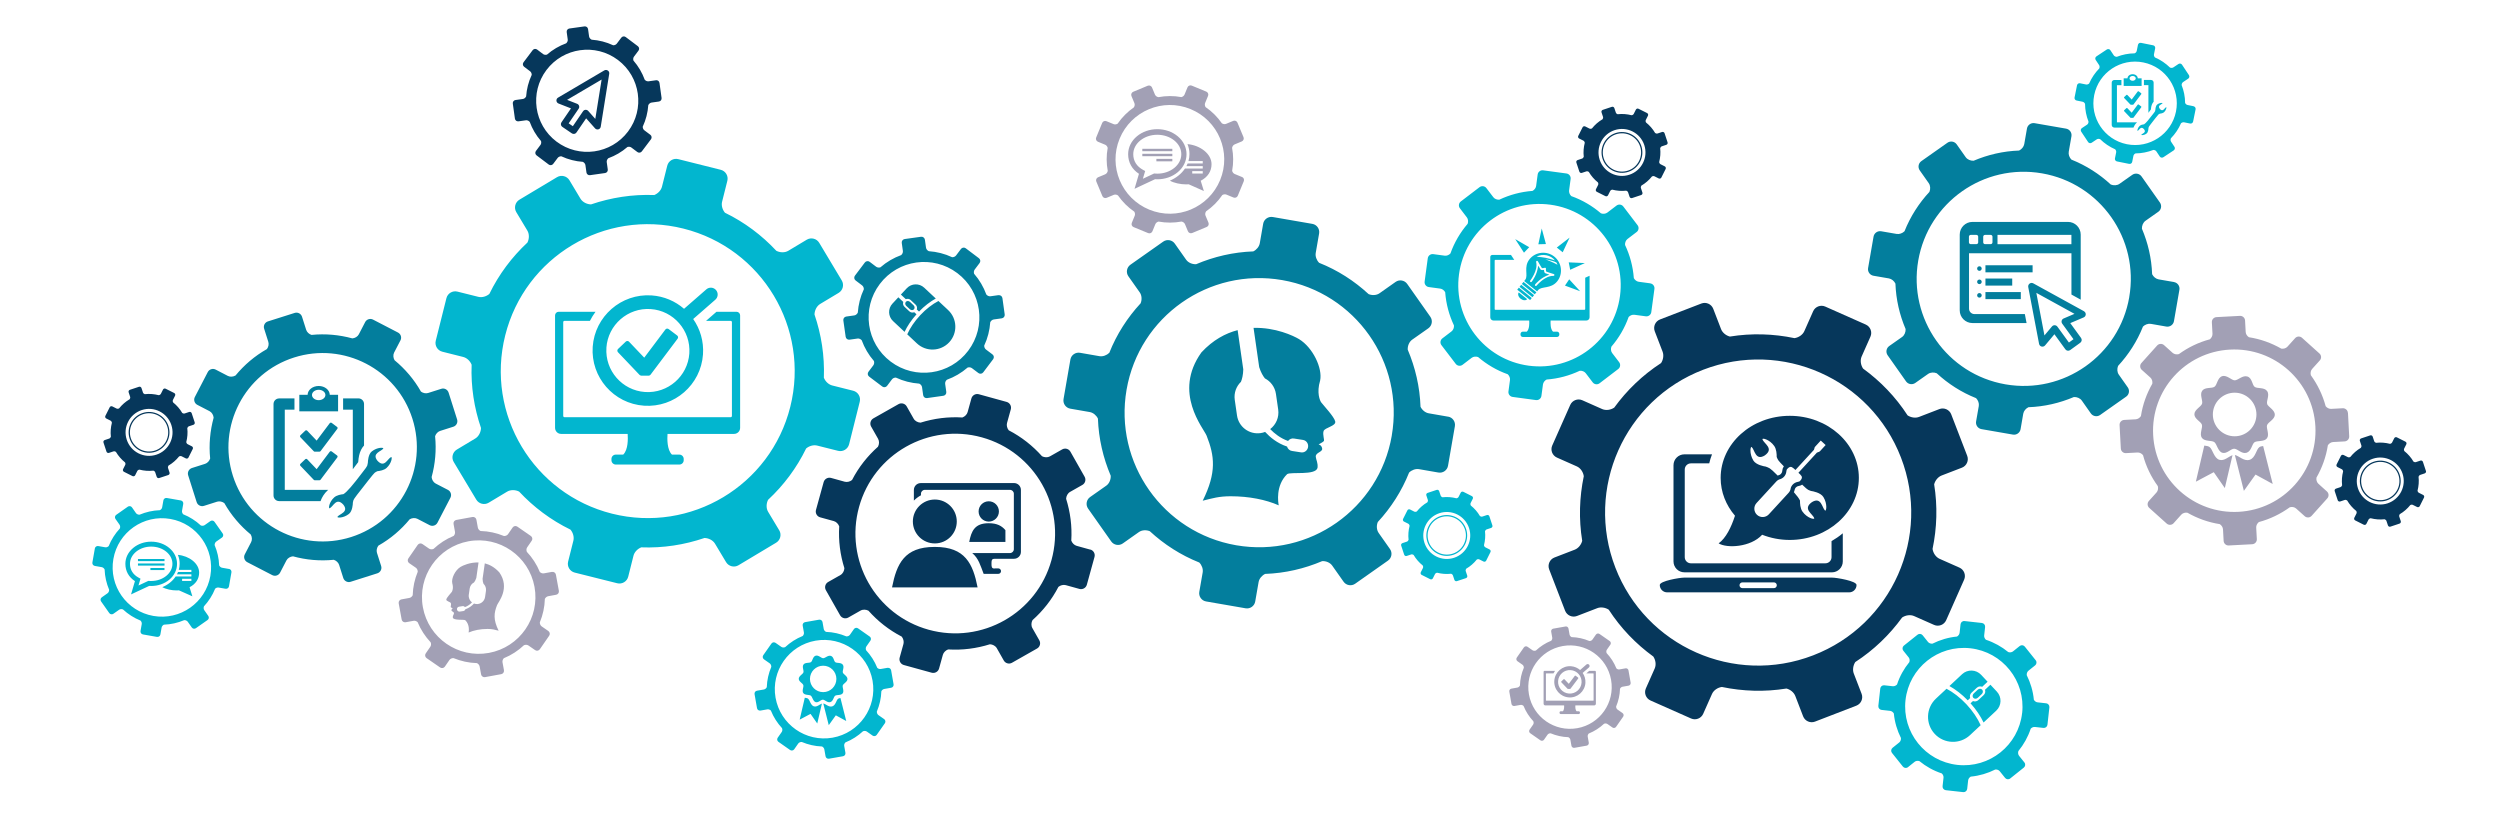 <?xml version="1.0" encoding="UTF-8"?>
<svg xmlns="http://www.w3.org/2000/svg" id="_1" viewBox="0 0 841.89 277.78">
  <defs>
    <style>.cls-1{fill:#02b6cf;}.cls-2{fill:#06375b;}.cls-3{fill:#a2a0b5;}.cls-4{fill:#037e9d;}</style>
  </defs>
  <path class="cls-2" d="M220.9,27.03l-2.5,.35c-.46,.07-.98-.17-1.29-.54-.85-2.32-2.12-4.52-3.8-6.45-.14-.44-.08-.96,.19-1.32l1.52-2.02c.35-.47,.26-1.13-.21-1.49l-4.1-3.09c-.46-.35-1.13-.26-1.48,.21l-1.52,2.02c-.27,.35-.75,.56-1.21,.55-2.32-1.09-4.77-1.7-7.24-1.88-.44-.2-.81-.62-.88-1.09l-.35-2.49c-.08-.58-.62-.98-1.2-.9l-5.09,.71c-.58,.08-.98,.62-.9,1.2l.35,2.5c.07,.46-.17,.98-.54,1.29-2.33,.85-4.52,2.12-6.45,3.8-.44,.14-.97,.08-1.32-.19l-2.01-1.52c-.47-.35-1.13-.26-1.49,.21l-3.09,4.1c-.35,.47-.26,1.13,.21,1.49l2.01,1.52c.36,.27,.56,.76,.55,1.22-1.09,2.32-1.7,4.77-1.88,7.24-.2,.44-.63,.81-1.09,.87l-2.5,.35c-.58,.08-.98,.62-.9,1.2l.71,5.08c.08,.58,.62,.98,1.2,.9l2.5-.35c.47-.07,.98,.17,1.29,.54,.85,2.32,2.12,4.52,3.8,6.44,.14,.44,.08,.97-.19,1.32l-1.52,2.02c-.35,.47-.26,1.13,.21,1.49l4.1,3.09c.46,.35,1.13,.26,1.49-.21l1.52-2.02c.27-.36,.76-.56,1.22-.55,2.32,1.08,4.77,1.7,7.24,1.87,.44,.2,.81,.63,.88,1.09l.35,2.5c.08,.58,.62,.98,1.2,.9l5.08-.72c.58-.08,.98-.62,.9-1.2l-.35-2.49c-.07-.47,.17-.98,.54-1.3,2.32-.85,4.51-2.11,6.44-3.79,.44-.14,.97-.08,1.32,.19l2.02,1.52c.47,.35,1.13,.26,1.49-.21l3.09-4.1c.35-.46,.26-1.13-.21-1.49l-2.02-1.52c-.36-.27-.56-.76-.55-1.22,1.08-2.32,1.7-4.77,1.87-7.24,.2-.44,.62-.81,1.09-.88l2.49-.35c.58-.08,.98-.62,.9-1.2l-.71-5.08c-.08-.58-.62-.98-1.2-.9Zm-9.41,17.26c-5.72,7.59-16.5,9.1-24.09,3.39-7.58-5.72-9.1-16.5-3.39-24.09,5.72-7.59,16.5-9.1,24.09-3.39,7.59,5.72,9.1,16.5,3.39,24.09ZM64.55,139.15c-.12-.35-.49-.54-.84-.42l-1.5,.5c-.27,.09-.59,.02-.83-.15-.81-1.39-1.86-2.58-3.07-3.55-.16-.26-.2-.61-.06-.88l.71-1.41c.16-.33,.03-.73-.3-.89l-2.88-1.45c-.33-.17-.73-.03-.89,.3l-.71,1.41c-.13,.26-.44,.45-.74,.47-1.51-.39-3.09-.52-4.69-.34-.28-.09-.53-.31-.61-.57l-.5-1.5c-.12-.35-.49-.54-.84-.42l-3.06,1.02c-.35,.12-.54,.49-.42,.84l.5,1.51c.09,.26,.02,.59-.15,.82-1.39,.81-2.58,1.86-3.55,3.07-.26,.16-.61,.2-.88,.06l-1.41-.71c-.33-.16-.73-.03-.89,.3l-1.45,2.88c-.17,.33-.03,.73,.3,.89l1.42,.71c.26,.13,.44,.44,.47,.74-.39,1.51-.52,3.09-.34,4.69-.09,.28-.31,.53-.57,.62l-1.5,.5c-.35,.12-.54,.49-.42,.84l1.01,3.06c.12,.35,.5,.54,.84,.42l1.5-.5c.27-.09,.59-.02,.83,.15,.81,1.38,1.86,2.58,3.07,3.55,.16,.26,.2,.61,.06,.87l-.71,1.41c-.16,.33-.03,.73,.3,.89l2.88,1.45c.33,.16,.73,.03,.89-.29l.71-1.42c.13-.26,.44-.45,.74-.47,1.5,.39,3.09,.52,4.68,.34,.28,.08,.53,.3,.62,.57l.5,1.5c.12,.35,.5,.54,.84,.42l3.06-1.01c.35-.12,.54-.5,.42-.84l-.5-1.51c-.09-.27-.02-.59,.15-.83,1.39-.81,2.58-1.86,3.55-3.07,.26-.16,.61-.2,.88-.06l1.41,.71c.33,.16,.73,.03,.89-.3l1.44-2.88c.17-.33,.03-.73-.3-.89l-1.41-.71c-.26-.13-.45-.44-.47-.74,.39-1.5,.52-3.09,.34-4.68,.09-.28,.31-.53,.57-.62l1.5-.5c.35-.12,.54-.5,.42-.84l-1.01-3.06Zm-11.86,13.96c-4.15,1.38-8.62-.87-10-5.01-1.38-4.15,.87-8.62,5.01-10,4.15-1.38,8.62,.87,10,5.01,1.38,4.15-.87,8.62-5.01,10Zm764.25,5.48l-1.01-3.06c-.12-.35-.49-.54-.84-.42l-1.5,.5c-.27,.09-.59,.02-.83-.15-.81-1.39-1.86-2.58-3.07-3.55-.16-.26-.2-.61-.06-.88l.71-1.41c.17-.33,.03-.73-.3-.89l-2.88-1.45c-.33-.17-.73-.03-.89,.3l-.71,1.41c-.13,.26-.44,.45-.74,.47-1.51-.39-3.09-.52-4.69-.34-.28-.09-.53-.31-.61-.57l-.5-1.51c-.12-.35-.49-.54-.84-.42l-3.06,1.02c-.35,.12-.54,.49-.42,.84l.5,1.5c.09,.27,.02,.59-.15,.82-1.39,.81-2.58,1.86-3.55,3.07-.26,.16-.61,.2-.88,.06l-1.41-.71c-.33-.16-.73-.03-.89,.3l-1.45,2.88c-.16,.33-.03,.73,.3,.89l1.42,.71c.26,.13,.44,.44,.47,.74-.39,1.5-.52,3.09-.34,4.69-.09,.28-.31,.53-.57,.62l-1.5,.5c-.35,.12-.54,.49-.42,.84l1.01,3.06c.12,.35,.5,.54,.84,.42l1.5-.5c.27-.09,.59-.02,.83,.15,.81,1.39,1.86,2.58,3.07,3.55,.16,.26,.2,.61,.06,.88l-.71,1.41c-.16,.33-.03,.73,.3,.89l2.88,1.45c.33,.16,.73,.03,.89-.3l.71-1.41c.13-.26,.44-.45,.74-.47,1.5,.39,3.09,.52,4.68,.34,.28,.09,.53,.31,.62,.57l.5,1.5c.12,.35,.5,.54,.84,.42l3.06-1.02c.35-.12,.54-.49,.42-.84l-.5-1.5c-.09-.27-.02-.59,.15-.83,1.39-.81,2.58-1.86,3.55-3.07,.26-.16,.61-.2,.88-.06l1.42,.71c.33,.16,.73,.03,.89-.3l1.44-2.88c.16-.33,.03-.73-.3-.89l-1.41-.71c-.26-.13-.45-.44-.47-.74,.39-1.5,.52-3.09,.34-4.68,.09-.28,.31-.53,.57-.62l1.5-.5c.35-.12,.54-.5,.42-.84Zm-12.88,10.91c-4.15,1.37-8.62-.87-10-5.02-1.37-4.14,.87-8.62,5.01-10,4.15-1.38,8.62,.87,10,5.01,1.38,4.15-.87,8.62-5.01,10ZM48.03,139.08c-3.6,1.19-5.55,5.09-4.36,8.69,1.19,3.6,5.09,5.55,8.69,4.36,3.6-1.2,5.55-5.09,4.36-8.69-1.19-3.6-5.09-5.55-8.69-4.36Zm4.2,12.64c-3.37,1.12-7.03-.71-8.15-4.09-1.12-3.37,.71-7.03,4.09-8.15,3.37-1.12,7.03,.71,8.15,4.09,1.12,3.37-.71,7.03-4.09,8.15ZM548.37,57.86c3.6-1.19,5.55-5.09,4.36-8.69-1.19-3.6-5.09-5.55-8.69-4.36-3.6,1.19-5.55,5.09-4.36,8.69,1.19,3.6,5.09,5.55,8.69,4.36Zm-4.2-12.64c3.37-1.12,7.03,.71,8.15,4.09,1.12,3.37-.71,7.03-4.09,8.15-3.37,1.12-7.03-.71-8.15-4.09-1.12-3.37,.71-7.03,4.09-8.15Zm112.92,94.31c-.61-1.58-2.41-2.38-3.99-1.77l-6.85,2.64c-1.21,.47-2.74,.22-3.86-.52-4.04-6.24-9.17-11.53-14.99-15.76-.79-1.17-1.04-2.79-.49-4.05l2.97-6.7c.69-1.55-.02-3.38-1.57-4.07l-13.65-6.06c-1.55-.69-3.38,.02-4.07,1.57l-2.97,6.7c-.55,1.25-1.93,2.16-3.32,2.36-7.05-1.47-14.42-1.72-21.76-.53-1.29-.34-2.5-1.3-2.96-2.5l-2.64-6.86c-.61-1.58-2.41-2.38-3.99-1.77l-13.93,5.37c-1.58,.61-2.38,2.41-1.77,3.99l2.64,6.86c.46,1.21,.22,2.73-.52,3.84-6.24,4.05-11.54,9.17-15.77,15-1.17,.79-2.79,1.04-4.05,.49l-6.69-2.97c-1.55-.69-3.38,.02-4.07,1.57l-6.06,13.66c-.69,1.55,.02,3.38,1.57,4.07l6.7,2.97c1.25,.55,2.16,1.92,2.35,3.31-1.47,7.05-1.72,14.41-.53,21.76-.33,1.3-1.3,2.51-2.51,2.98l-6.85,2.64c-1.58,.61-2.37,2.41-1.77,3.99l5.37,13.93c.61,1.58,2.41,2.38,3.99,1.77l6.85-2.64c1.21-.47,2.74-.21,3.86,.52,4.05,6.24,9.17,11.54,15,15.77,.79,1.16,1.03,2.79,.47,4.04l-2.97,6.7c-.69,1.55,.02,3.38,1.57,4.07l13.66,6.06c1.55,.69,3.38-.02,4.07-1.57l2.97-6.7c.56-1.25,1.93-2.16,3.32-2.35,7.05,1.47,14.41,1.72,21.75,.53,1.3,.33,2.51,1.3,2.98,2.51l2.64,6.86c.61,1.58,2.41,2.38,3.99,1.77l13.93-5.37c1.58-.61,2.38-2.41,1.77-3.99l-2.64-6.85c-.46-1.21-.22-2.74,.52-3.86,6.24-4.05,11.53-9.17,15.76-14.99,1.17-.79,2.8-1.04,4.05-.48l6.71,2.97c1.55,.69,3.38-.02,4.07-1.57l6.05-13.65c.69-1.55-.02-3.38-1.57-4.07l-6.7-2.97c-1.25-.56-2.16-1.93-2.36-3.33,1.48-7.05,1.72-14.4,.54-21.74,.33-1.3,1.3-2.51,2.51-2.98l6.85-2.64c1.58-.61,2.38-2.41,1.77-3.99l-5.37-13.93Zm-46.49,81.16c-26.56,10.24-56.38-3-66.62-29.55-10.24-26.56,3-56.39,29.56-66.62,26.56-10.23,56.38,3,66.62,29.55,10.24,26.56-3,56.39-29.56,66.62Zm-243.4-35.59l-4.62-1.28c-.82-.22-1.52-.95-1.82-1.77,.3-4.84-.33-9.6-1.74-14.08,.04-.92,.54-1.87,1.32-2.31l4.16-2.36c.96-.54,1.3-1.78,.76-2.74l-4.8-8.47c-.55-.96-1.78-1.3-2.74-.76l-4.16,2.36c-.78,.44-1.85,.38-2.66-.05-3.12-3.51-6.89-6.5-11.2-8.73-.55-.68-.8-1.65-.58-2.46l1.28-4.62c.29-1.07-.34-2.18-1.4-2.48l-9.39-2.59c-1.07-.29-2.18,.34-2.48,1.4l-1.28,4.62c-.22,.81-.94,1.51-1.76,1.81-4.84-.3-9.61,.33-14.09,1.74-.92-.04-1.87-.54-2.31-1.32l-2.36-4.16c-.54-.96-1.78-1.3-2.74-.76l-8.48,4.8c-.96,.55-1.3,1.78-.76,2.74l2.36,4.16c.44,.78,.39,1.84-.05,2.65-3.51,3.12-6.5,6.88-8.73,11.2-.68,.55-1.65,.81-2.47,.58l-4.61-1.28c-1.07-.29-2.18,.34-2.48,1.4l-2.59,9.39c-.29,1.07,.34,2.18,1.4,2.48l4.61,1.27c.81,.22,1.52,.95,1.82,1.77-.3,4.85,.33,9.61,1.74,14.09-.04,.91-.54,1.86-1.32,2.3l-4.16,2.36c-.96,.55-1.3,1.78-.76,2.74l4.8,8.47c.55,.96,1.78,1.3,2.74,.76l4.16-2.36c.78-.44,1.85-.38,2.65,.05,3.12,3.51,6.88,6.49,11.19,8.72,.55,.68,.81,1.65,.59,2.47l-1.28,4.62c-.29,1.07,.34,2.18,1.4,2.48l9.39,2.59c1.07,.29,2.18-.34,2.48-1.4l1.28-4.62c.23-.81,.95-1.52,1.77-1.82,4.84,.3,9.6-.33,14.08-1.74,.92,.04,1.87,.54,2.31,1.32l2.36,4.16c.55,.96,1.78,1.3,2.74,.76l8.47-4.81c.96-.54,1.3-1.78,.76-2.74l-2.36-4.16c-.44-.78-.39-1.85,.06-2.66,3.51-3.12,6.49-6.88,8.72-11.19,.68-.55,1.65-.81,2.47-.59l4.62,1.28c1.07,.29,2.18-.34,2.48-1.4l2.59-9.39c.29-1.07-.34-2.18-1.4-2.48Zm-13.11,3.52c-4.94,17.89-23.46,28.39-41.35,23.45-17.89-4.94-28.39-23.46-23.45-41.35,4.95-17.89,23.46-28.39,41.35-23.44,17.89,4.94,28.39,23.46,23.45,41.35ZM531.86,57.8c.12,.35,.5,.54,.84,.42l1.5-.5c.27-.09,.59-.02,.83,.15,.81,1.39,1.86,2.58,3.07,3.55,.16,.26,.2,.61,.06,.88l-.71,1.41c-.16,.33-.03,.73,.3,.89l2.88,1.45c.33,.16,.73,.03,.89-.3l.71-1.41c.13-.26,.44-.45,.74-.47,1.5,.39,3.09,.52,4.68,.34,.28,.09,.53,.31,.62,.57l.5,1.5c.12,.35,.5,.54,.84,.42l3.06-1.02c.35-.12,.54-.49,.42-.84l-.5-1.5c-.09-.27-.02-.59,.15-.83,1.39-.81,2.58-1.86,3.55-3.07,.26-.16,.61-.2,.88-.06l1.41,.71c.33,.16,.73,.03,.89-.3l1.44-2.88c.16-.33,.03-.73-.3-.89l-1.41-.71c-.26-.13-.45-.44-.47-.74,.39-1.5,.52-3.09,.34-4.68,.09-.28,.31-.53,.57-.62l1.5-.5c.35-.12,.54-.5,.42-.84l-1.01-3.06c-.12-.35-.49-.54-.84-.42l-1.5,.5c-.27,.09-.59,.02-.83-.15-.81-1.39-1.86-2.58-3.07-3.55-.16-.26-.2-.61-.06-.88l.71-1.41c.16-.33,.03-.73-.3-.89l-2.88-1.44c-.33-.17-.73-.03-.89,.3l-.71,1.41c-.13,.26-.44,.45-.74,.47-1.51-.39-3.09-.52-4.69-.34-.28-.08-.53-.31-.61-.57l-.5-1.5c-.12-.35-.49-.54-.84-.42l-3.06,1.02c-.35,.12-.54,.49-.42,.84l.5,1.5c.09,.26,.02,.59-.15,.82-1.39,.81-2.58,1.86-3.55,3.07-.26,.16-.61,.2-.88,.06l-1.41-.71c-.33-.16-.73-.03-.89,.3l-1.45,2.88c-.17,.33-.03,.73,.3,.89l1.42,.71c.26,.13,.44,.44,.47,.74-.39,1.5-.52,3.09-.34,4.69-.09,.28-.31,.53-.57,.62l-1.5,.5c-.35,.12-.54,.49-.42,.84l1.01,3.06Zm11.86-13.97c4.15-1.38,8.62,.87,10,5.01,1.38,4.15-.87,8.62-5.01,10-4.15,1.38-8.62-.87-10-5.01-1.37-4.15,.87-8.62,5.01-10Zm255.69,111.64c-3.6,1.19-5.55,5.09-4.36,8.69,1.19,3.6,5.09,5.55,8.69,4.36,3.6-1.2,5.55-5.09,4.36-8.69-1.19-3.6-5.09-5.55-8.69-4.36Zm4.2,12.64c-3.37,1.12-7.03-.71-8.15-4.09-1.12-3.37,.71-7.03,4.09-8.15,3.37-1.12,7.03,.71,8.15,4.09,1.12,3.37-.71,7.03-4.09,8.15Zm-477.22,14.38h12.19v-3.95c-1.22-1.46-2.85-2.34-5.56-2.34-.02,0-.04,0-.05,0-.02,0-.04,0-.05,0-4.67,0-5.81,2.62-6.53,6.29Zm-4.19-6.88c0-4.08-3.31-7.39-7.39-7.39s-7.4,3.31-7.4,7.39,3.31,7.39,7.4,7.39,7.39-3.31,7.39-7.39Zm14.19-3.38c0-1.89-1.53-3.42-3.42-3.42s-3.42,1.53-3.42,3.42,1.53,3.42,3.42,3.42,3.42-1.53,3.42-3.42Zm5.1-9.55h-31.42c-1.28,0-2.32,1.04-2.32,2.32v3.58c.7-.71,1.51-1.31,2.39-1.79v-.52c0-.73,.59-1.31,1.31-1.31h28.66c.72,0,1.31,.59,1.31,1.31v18.67c0,.72-.59,1.31-1.31,1.31h-12.7c2.17,1.83,2.75,4.21,3.84,7h4.93c.51,0,.92-.41,.92-.92s-.41-.92-.92-.92h-1.01c-.12,.03-.24,.04-.37,.04-.9,0-.91-.73-.91-1.63s0-1.63,.91-1.63v-.02h6.68c1.28,0,2.32-1.04,2.32-2.32v-20.86c0-1.28-1.04-2.32-2.32-2.32Zm-26.58,21.5s-.08,0-.11,0c-.04,0-.08,0-.11,0-10.11,0-12.73,5.67-14.29,13.62h28.81c-1.56-7.95-4.19-13.62-14.29-13.62ZM204.68,23.75c-.35-.24-.81-.26-1.18-.04l-15.58,9.17c-.36,.21-.57,.61-.54,1.03,.03,.42,.3,.78,.69,.94l4.21,1.65-3.21,4.7c-.16,.24-.23,.54-.17,.82,.05,.29,.22,.54,.46,.7l3.23,2.2c.5,.34,1.18,.21,1.53-.29l3.27-4.78,3,3.38c.28,.32,.72,.44,1.13,.33,.41-.12,.71-.46,.78-.88l2.86-17.85c.07-.42-.11-.84-.46-1.08Zm-4.2,16.3l-2.4-2.7c-.23-.25-.55-.39-.89-.37-.34,.02-.65,.2-.84,.48l-3.44,5.04-1.41-.96,3.37-4.94c.19-.28,.24-.62,.14-.94-.1-.32-.34-.58-.65-.7l-3.39-1.33,11.63-6.84-2.13,13.26Zm402.23,99.98c-12.85,0-23.27,9.36-23.27,20.9,0,4.79,1.8,9.2,4.81,12.72,0,0,.01,.01,.02,.02-1.28,3.92-3.05,7.54-5.51,9.31,2.74,1.73,10.79,1.33,14.66-2.9,2.85,1.12,5.99,1.75,9.29,1.75,12.85,0,23.27-9.36,23.27-20.9s-10.42-20.9-23.27-20.9Zm-12.8,10.54c.99,.86,1.25,4.75,4.4,2.79,3.24-2.33-.29-3.92-.79-5.41-.19-.57,2.39,0,3.97,2.25,.75,1.07,.84,2.77,.82,3.69,.46,1.05,.32,1.02,2.43,3.17-.06,.08-.11,.14-.14,.17h0s0,.02,0,.02c-.23,.33-.36,.73-.4,1.26-.09,1.03-.77,1.37-1.06,1.47h0s-.04,.01-.04,.01c-.16,.05-.31,.1-.46,.17l-.07-.07h0c-2.78-2.82-2.78-2.46-3.94-2.96-.63-.09-3.26-.56-4.18-2.05-1.43-2.34-.99-4.93-.54-4.53Zm9.24,9.43h-.03s.02,0,.02,0h0Zm3.88,4.48s0,0,0,0c-.01,.05-.02,.08-.02,.08h0c-.09,.5-.32,.99-.69,1.4l-6.66,7.25c-1.05,1.14-2.83,1.22-3.97,.17-1.14-1.05-1.22-2.83-.17-3.98l6.66-7.25c.37-.41,.83-.67,1.33-.81h0s.03,0,.08-.02c0,0,0,0,0,0,.37-.13,1.83-.75,2-2.67,.03-.29,.08-.47,.16-.58h0s.87-1.2,1.69-.74c.44,.25,.87,.63,1.18,.94l6.23-6.78c.08-.2,.13-.36,.15-.47,0-.04,.02-.08,.03-.12,0-.02,0-.04,0-.04h0c.04-.17,.12-.33,.25-.46l1.87-2.04,1.64,1.51-1.87,2.04c-.13,.13-.28,.23-.45,.29h0s-.01,0-.04,.01c-.04,.01-.08,.03-.12,.03-.11,.03-.26,.09-.46,.19l-6.23,6.78c.34,.28,.76,.67,1.04,1.09,.53,.79-.59,1.75-.59,1.75h0c-.1,.08-.28,.16-.57,.2-1.9,.34-2.4,1.84-2.5,2.22Zm1.37,.32v.02s-.02,.04-.02,.04v-.04s.01,0,.01,0h0Zm10.17,7.1c-.98-.86-1.24-4.75-4.4-2.8-3.24,2.33,.3,3.92,.78,5.41,.19,.57-2.39,0-3.97-2.25-.75-1.07-.84-2.77-.82-3.69-.3-.68-1-1.62-2.06-2.82,.12-.28,.22-.57,.28-.88l.02-.05c.07-.3,.36-1,1.37-1.17,.47-.08,.83-.23,1.12-.44l.16,.15c2.01,1.96,2,1.61,2.81,1.97,.63,.09,3.26,.56,4.18,2.05,1.44,2.34,.99,4.93,.54,4.54Zm2.49,22.62h-49.98c-1.37,0-8.14,1.11-8.14,2.48s1.11,2.48,2.48,2.48h61.3c1.37,0,2.48-1.11,2.48-2.48s-6.77-2.48-8.14-2.48Zm-19.68,3.54h-10.62c-.54,0-.97-.43-.97-.97s.43-.97,.97-.97h10.62c.54,0,.97,.43,.97,.97s-.44,.97-.97,.97Zm-30.15-5.32h49.67c2.03,0,3.67-1.64,3.67-3.67v-9.48c-1.18,.99-2.44,1.86-3.79,2.64v5.4c0,1.14-.93,2.07-2.07,2.07h-45.29c-1.14,0-2.07-.93-2.07-2.07v-29.51c0-1.15,.93-2.08,2.07-2.08h6.17c.24-1.03,.55-2.04,.94-3.04h-9.3c-2.02,0-3.67,1.64-3.67,3.67v32.39c0,2.03,1.64,3.67,3.67,3.67Z"></path>
  <path class="cls-4" d="M151.06,132.2c-.33-1.03-1.43-1.6-2.45-1.27l-4.44,1.41c-.78,.25-1.73,.04-2.41-.47-2.32-4.11-5.36-7.65-8.89-10.56-.46-.77-.55-1.81-.15-2.58l2.14-4.12c.5-.95,.12-2.14-.84-2.63l-8.41-4.36c-.95-.49-2.14-.12-2.64,.84l-2.14,4.13c-.4,.77-1.3,1.29-2.18,1.36-4.4-1.2-9.05-1.65-13.75-1.17-.81-.26-1.54-.92-1.79-1.7l-1.41-4.44c-.33-1.02-1.43-1.6-2.46-1.27l-9.02,2.86c-1.03,.32-1.6,1.43-1.27,2.46l1.41,4.44c.25,.78,.03,1.74-.48,2.42-4.11,2.32-7.65,5.36-10.56,8.89-.77,.45-1.8,.55-2.58,.15l-4.13-2.14c-.95-.49-2.14-.12-2.64,.84l-4.36,8.41c-.49,.95-.12,2.14,.84,2.63l4.13,2.14c.77,.4,1.29,1.3,1.36,2.19-1.2,4.4-1.64,9.05-1.17,13.74-.26,.81-.92,1.54-1.7,1.79l-4.44,1.41c-1.02,.33-1.6,1.43-1.27,2.46l2.86,9.02c.32,1.03,1.43,1.6,2.46,1.27l4.44-1.41c.78-.25,1.74-.03,2.42,.48,2.32,4.1,5.36,7.65,8.88,10.55,.46,.77,.55,1.81,.15,2.58l-2.14,4.13c-.5,.95-.12,2.14,.84,2.64l8.41,4.35c.95,.49,2.14,.12,2.64-.84l2.14-4.12c.4-.77,1.3-1.3,2.2-1.37,4.4,1.21,9.05,1.64,13.74,1.17,.81,.26,1.54,.92,1.79,1.7l1.41,4.44c.33,1.02,1.43,1.6,2.46,1.27l9.02-2.86c1.02-.33,1.6-1.43,1.27-2.46l-1.41-4.44c-.25-.78-.03-1.74,.48-2.42,4.11-2.32,7.65-5.36,10.55-8.88,.77-.45,1.81-.55,2.58-.15l4.13,2.14c.95,.5,2.14,.12,2.64-.84l4.36-8.4c.49-.96,.12-2.14-.84-2.64l-4.13-2.14c-.77-.4-1.29-1.3-1.36-2.19,1.21-4.41,1.64-9.06,1.17-13.75,.26-.81,.92-1.53,1.7-1.78l4.44-1.41c1.03-.32,1.6-1.43,1.27-2.46l-2.86-9.02Zm-32.81,48.65c-16.7,5.3-34.53-3.94-39.83-20.64-5.3-16.7,3.94-34.53,20.64-39.83,16.7-5.3,34.53,3.94,39.83,20.64,5.3,16.7-3.94,34.53-20.64,39.83Zm369.42-40.53l-6.55-1.14c-1.16-.2-2.23-1.11-2.75-2.2-.24-6.73-1.76-13.22-4.31-19.23-.07-1.27,.49-2.65,1.51-3.37l5.43-3.82c1.25-.88,1.56-2.64,.67-3.89l-7.79-11.06c-.89-1.26-2.64-1.56-3.89-.68l-5.43,3.83c-1.01,.71-2.5,.78-3.68,.28-4.79-4.43-10.4-8.05-16.66-10.54-.85-.86-1.34-2.17-1.14-3.32l1.14-6.56c.26-1.51-.76-2.97-2.28-3.23l-13.33-2.31c-1.51-.26-2.97,.76-3.23,2.27l-1.14,6.56c-.2,1.15-1.1,2.22-2.19,2.75-6.74,.24-13.23,1.76-19.24,4.31-1.27,.07-2.65-.49-3.37-1.51l-3.82-5.42c-.88-1.26-2.64-1.56-3.89-.68l-11.06,7.79c-1.26,.89-1.56,2.64-.68,3.89l3.83,5.43c.71,1.01,.78,2.49,.29,3.67-4.43,4.79-8.05,10.4-10.54,16.66-.87,.85-2.18,1.34-3.33,1.14l-6.55-1.14c-1.51-.26-2.97,.76-3.23,2.27l-2.31,13.32c-.26,1.51,.76,2.97,2.28,3.23l6.55,1.14c1.16,.2,2.23,1.11,2.75,2.2,.24,6.74,1.76,13.23,4.31,19.24,.07,1.27-.49,2.65-1.51,3.36l-5.43,3.82c-1.26,.88-1.56,2.64-.68,3.89l7.79,11.06c.88,1.26,2.64,1.56,3.89,.68l5.43-3.83c1.01-.72,2.5-.78,3.68-.29,4.79,4.42,10.39,8.04,16.65,10.54,.85,.86,1.35,2.18,1.15,3.33l-1.14,6.55c-.26,1.51,.76,2.97,2.28,3.23l13.32,2.31c1.51,.26,2.97-.76,3.23-2.28l1.14-6.55c.2-1.16,1.11-2.23,2.2-2.75,6.73-.24,13.22-1.76,19.22-4.31,1.27-.07,2.65,.49,3.37,1.51l3.83,5.43c.88,1.26,2.64,1.56,3.89,.68l11.06-7.79c1.26-.88,1.56-2.64,.68-3.89l-3.82-5.43c-.71-1.02-.79-2.51-.28-3.69,4.43-4.79,8.04-10.39,10.53-16.64,.86-.85,2.18-1.35,3.33-1.15l6.55,1.14c1.51,.26,2.97-.76,3.23-2.28l2.31-13.32c.26-1.51-.76-2.97-2.28-3.23Zm-18.98,6.39c-4.28,24.66-27.74,41.18-52.4,36.91-24.66-4.28-41.18-27.74-36.91-52.4,4.28-24.66,27.74-41.18,52.4-36.9,24.66,4.28,41.18,27.74,36.9,52.4Zm-132.43-47.32l-2.71,.38c-.5,.07-1.06-.18-1.4-.59-.92-2.52-2.3-4.9-4.12-6.99-.15-.48-.08-1.05,.21-1.43l1.65-2.19c.38-.5,.28-1.23-.23-1.61l-4.44-3.35c-.5-.38-1.23-.28-1.61,.23l-1.65,2.19c-.29,.38-.82,.61-1.32,.59-2.51-1.18-5.17-1.84-7.85-2.03-.48-.21-.88-.68-.95-1.18l-.38-2.7c-.09-.62-.67-1.07-1.3-.98l-5.51,.77c-.63,.09-1.07,.67-.98,1.3l.38,2.71c.07,.5-.18,1.06-.58,1.4-2.52,.92-4.9,2.29-6.99,4.12-.48,.15-1.05,.08-1.44-.21l-2.18-1.65c-.51-.38-1.23-.28-1.61,.22l-3.35,4.45c-.38,.5-.28,1.23,.23,1.61l2.18,1.65c.39,.29,.61,.82,.59,1.32-1.18,2.51-1.84,5.17-2.03,7.85-.21,.48-.68,.88-1.18,.95l-2.71,.38c-.63,.09-1.07,.67-.98,1.3l.78,5.51c.09,.63,.67,1.07,1.3,.98l2.71-.38c.51-.07,1.06,.18,1.4,.58,.92,2.52,2.29,4.9,4.12,6.99,.15,.48,.08,1.05-.21,1.44l-1.65,2.19c-.38,.5-.28,1.23,.23,1.61l4.44,3.35c.5,.38,1.23,.28,1.61-.23l1.65-2.19c.29-.39,.82-.61,1.32-.59,2.51,1.18,5.17,1.84,7.85,2.03,.48,.21,.88,.68,.95,1.18l.38,2.71c.09,.63,.67,1.07,1.3,.98l5.51-.78c.63-.09,1.07-.67,.98-1.3l-.38-2.7c-.07-.51,.18-1.07,.59-1.4,2.52-.92,4.89-2.29,6.98-4.11,.48-.15,1.05-.08,1.44,.21l2.19,1.65c.5,.38,1.23,.28,1.61-.23l3.35-4.44c.38-.5,.28-1.23-.23-1.61l-2.19-1.65c-.39-.29-.61-.82-.59-1.32,1.18-2.51,1.84-5.17,2.03-7.85,.21-.48,.68-.88,1.18-.95l2.71-.38c.63-.09,1.07-.67,.98-1.3l-.77-5.51c-.09-.63-.67-1.07-1.3-.98Zm-10.2,18.71c-6.2,8.23-17.89,9.87-26.12,3.67-8.23-6.2-9.87-17.89-3.67-26.12,6.2-8.23,17.89-9.87,26.12-3.67,8.22,6.2,9.87,17.89,3.67,26.12Zm406.08-23.12l-5.21-.9c-.92-.16-1.77-.88-2.19-1.75-.19-5.36-1.4-10.52-3.43-15.3-.06-1.01,.39-2.11,1.2-2.68l4.32-3.04c1-.7,1.24-2.1,.54-3.1l-6.2-8.8c-.71-1-2.1-1.24-3.1-.54l-4.32,3.04c-.81,.57-1.99,.62-2.93,.23-3.81-3.52-8.28-6.4-13.26-8.39-.68-.69-1.06-1.73-.9-2.64l.91-5.22c.21-1.2-.61-2.36-1.81-2.57l-10.6-1.84c-1.21-.21-2.36,.61-2.57,1.81l-.91,5.22c-.16,.92-.87,1.77-1.74,2.19-5.36,.19-10.53,1.4-15.3,3.43-1.01,.06-2.11-.39-2.68-1.2l-3.04-4.32c-.7-1-2.1-1.24-3.1-.54l-8.8,6.2c-1,.7-1.24,2.1-.54,3.1l3.04,4.32c.57,.8,.62,1.98,.23,2.92-3.52,3.81-6.41,8.27-8.39,13.26-.69,.68-1.73,1.07-2.65,.91l-5.21-.9c-1.21-.21-2.36,.61-2.57,1.81l-1.84,10.6c-.21,1.21,.61,2.36,1.81,2.57l5.21,.9c.92,.16,1.77,.88,2.19,1.75,.19,5.36,1.4,10.53,3.43,15.31,.05,1.01-.39,2.11-1.2,2.67l-4.32,3.04c-1,.7-1.24,2.1-.54,3.1l6.2,8.8c.7,1,2.1,1.24,3.1,.54l4.32-3.04c.81-.57,1.99-.62,2.92-.23,3.81,3.52,8.27,6.4,13.25,8.38,.68,.69,1.07,1.73,.91,2.65l-.91,5.21c-.21,1.2,.61,2.36,1.81,2.57l10.6,1.84c1.2,.21,2.36-.61,2.57-1.81l.9-5.22c.16-.92,.88-1.77,1.75-2.19,5.36-.19,10.52-1.4,15.3-3.43,1.01-.06,2.11,.39,2.68,1.2l3.04,4.32c.7,1,2.1,1.24,3.1,.54l8.8-6.2c1-.7,1.24-2.1,.54-3.1l-3.04-4.32c-.57-.81-.62-2-.23-2.93,3.52-3.81,6.4-8.26,8.38-13.24,.69-.68,1.73-1.07,2.65-.91l5.21,.91c1.2,.21,2.36-.61,2.57-1.81l1.84-10.6c.21-1.2-.61-2.36-1.81-2.57Zm-15.1,5.09c-3.4,19.62-22.07,32.77-41.69,29.36-19.62-3.4-32.77-22.07-29.37-41.69,3.41-19.62,22.07-32.77,41.69-29.36,19.62,3.4,32.77,22.07,29.36,41.69Zm-50.46-1.38c-.43,0-.77,.34-.77,.77s.34,.77,.77,.77,.77-.34,.77-.77-.34-.77-.77-.77Zm0-4.55c-.43,0-.77,.34-.77,.77s.34,.77,.77,.77,.77-.35,.77-.77-.34-.77-.77-.77Zm-1.67,11.63c-1.01,0-1.83-.82-1.83-1.83v-18.64h34.49v13.89l3.12,1.72v-21.9c0-2.36-1.92-4.28-4.28-4.28h-32.18c-2.36,0-4.28,1.91-4.28,4.28v25.5c0,2.36,1.92,4.28,4.28,4.28h18.23l-.58-3.02h-16.97Zm7.76-26.67h24.89v3.13h-24.89v-3.13Zm-4.81,.61c0-.34,.27-.61,.61-.61h1.9c.34,0,.61,.27,.61,.61v1.9c0,.34-.27,.61-.61,.61h-1.9c-.34,0-.61-.27-.61-.61v-1.9Zm-4.81,0c0-.34,.27-.61,.61-.61h1.9c.34,0,.61,.27,.61,.61v1.9c0,.34-.27,.61-.61,.61h-1.9c-.34,0-.61-.27-.61-.61v-1.9Zm38.75,25.1l-17.08-9.39c-.39-.22-.87-.19-1.24,.08-.36,.26-.54,.71-.46,1.15l3.65,19.15c.08,.44,.41,.79,.84,.9,.43,.11,.89-.03,1.18-.38l3.15-3.76,3.69,5.08c.18,.25,.45,.41,.75,.46,.3,.05,.61-.03,.86-.21l3.41-2.47c.52-.38,.63-1.1,.26-1.61l-3.63-5,4.51-1.92c.41-.17,.68-.56,.7-1,.02-.44-.21-.86-.6-1.07Zm-6.86,2.44c-.32,.14-.57,.41-.66,.75-.09,.34-.03,.7,.18,.99l3.8,5.24-1.54,1.12-3.88-5.35c-.21-.29-.54-.46-.89-.48-.36-.01-.7,.14-.93,.41l-2.54,3.03-2.73-14.34,12.85,7.07-3.66,1.56Zm-28.36-17.58c-.43,0-.77,.34-.77,.77s.34,.77,.77,.77,.77-.35,.77-.77-.34-.77-.77-.77Zm17.91-.34h-15.88v2.38h15.88v-2.38Zm-15.88,4.47v2.38h9.02v-2.38h-9.02Zm0,6.93h11.91v-2.38h-11.91v2.38Zm-223.65,34.83c-.47-.62-1.65-3.3-.4-7.41,.87-4.11-2.43-11.12-7.1-13.95-1.87-1.13-8-4.01-15.32-3.78l1.9,13.21c.57,1.81,1.31,3.03,1.92,3.79,1.94,1.01,3.38,2.9,3.72,5.23l.76,5.27c.37,2.61-.74,5.09-2.7,6.58,1.41,1.46,3.43,3.08,6.02,4,.44-.6,1.18-.95,1.95-.83l3.1,.48c1.11,.18,1.87,1.25,1.69,2.41-.18,1.15-1.23,1.95-2.34,1.78l-3.1-.48c-.8-.12-1.42-.72-1.64-1.48-3.3-1.09-5.76-3.16-7.39-4.93-.48,.19-.99,.33-1.53,.4-3.83,.55-7.38-2.11-7.93-5.94l-.76-5.27c-.33-2.33,.52-4.55,2.09-6.06,.37-.91,.73-2.28,.78-4.18l-1.9-13.22c-4.09,1.05-8.31,3.31-12.2,7.5-9.71,13.58,.76,25.52,1.76,28.06,2.68,6.8,3.41,12.32-1.32,21.88,3.28-.82,5.47-1.5,9.4-1.5,6.24,0,11.92,1.16,16.2,3.06-.19-.94-1.13-6.65,2.83-10.51,1.24-.86,9.55,.53,10.23-2.1,.21-1.7-.49-2.68-.58-3.71-.19-1.49,2.33-1.59,2.15-2.8-.18-1.21-1.21-1.4-1.21-1.4,0,0,1.49-.75,1.77-1.12,.28-.37-.47-2.15-.09-3.36,.37-1.21,4.3-1.68,3.92-3.27-.37-1.59-3.82-5.22-4.67-6.35Zm-139.89-33.92c-.35,.37-.29,.99,.13,1.38l1.19,1.11c.42,.39,1.04,.41,1.38,.04,.34-.37,.29-.98-.13-1.38l-1.19-1.12c-.42-.39-1.04-.41-1.38-.04Zm1.62-.59l1.65,1.55c.46,.43,.6,1.07,.4,1.62l.75,.7c1.83-1.88,3.77-3.36,5.64-4.39l-3.9-3.65c-1.67-1.56-4.29-1.48-5.86,.19l-1.99,2.13,1.66,1.55c.54-.23,1.19-.13,1.65,.29Zm11.24,2.1s-.06-.05-.09-.08c-.03-.03-.06-.06-.09-.09l-1.73-1.62c-2.02,1.06-4.18,2.7-6.13,4.79-1.95,2.09-3.45,4.35-4.37,6.44l1.73,1.62s.06,.05,.09,.08c.03,.03,.06,.06,.09,.09l1.34,1.26c3.1,2.9,7.97,2.74,10.87-.36,2.9-3.1,2.74-7.97-.36-10.87l-1.34-1.26Zm-10.05,1.99c-.54,.23-1.19,.13-1.65-.29l-1.65-1.55c-.46-.43-.6-1.07-.4-1.63l-1.66-1.55-1.99,2.13c-1.56,1.67-1.48,4.29,.19,5.86l3.9,3.65c.9-1.93,2.26-3.97,4.01-5.92l-.75-.7Zm-189.07,52.88c.22-.29,.45-.59,.69-.91l.02-.03,.02-.03c.61-.77,.91-1.18,1.06-1.39,.02-.1,.04-.21,.06-.33,.03-.51,.11-1.24,.29-2.03,.32-1.35,.87-2.44,1.64-3.27v-13.98c0-1.05-.85-1.89-1.89-1.89h-5.16v3.79h3.27v20.06Zm-4.97-25.06h-2.79c-.03-1.65-1.69-2.98-3.73-2.98s-3.7,1.33-3.73,2.98h-2.79v5.56h13.05v-5.56Zm-6.52,1.8c-1.25,0-2.26-.79-2.26-1.75s1.01-1.75,2.26-1.75,2.26,.79,2.26,1.75-1.02,1.75-2.26,1.75Zm4.39,17.28c-.21-.16-.51-.12-.67,.09l-4.41,5.87-3.17-3.33c-.18-.19-.48-.2-.67-.02l-1.61,1.54c-.19,.18-.2,.48-.02,.67l4.5,4.72c.09,.1,.21,.15,.34,.15h1.58c.14-.01,.28-.07,.37-.19l5.64-7.5c.16-.21,.12-.51-.1-.67l-1.78-1.34Zm1.78-8.28l-1.78-1.34c-.21-.16-.51-.12-.67,.09l-4.41,5.87-3.17-3.33c-.18-.19-.48-.2-.67-.02l-1.61,1.54c-.19,.18-.2,.48-.02,.67l4.5,4.72c.09,.1,.21,.15,.34,.15h1.58c.14-.01,.28-.07,.37-.19l5.64-7.5c.16-.21,.12-.51-.1-.67Zm18.2,10.16c-1.23,.58-2.23,3.79-4.58,1.24-2.01-2.52,1.31-3.15,1.95-4.09,.29-.43-1.98-.54-3.85,.94-1.19,.94-1.32,3.26-1.33,3.81-.32,1.05,.33,.56-1.81,3.25h0c-3.15,4.15-5.19,6.6-6.43,7.34-.8,.08-2.26,.33-3.1,1.09-1.77,1.6-2,3.88-1.52,3.66,1.23-.58,2.23-3.79,4.58-1.24,2.01,2.52-1.31,3.15-1.95,4.09-.29,.43,1.98,.54,3.85-.94,1.19-.94,1.32-3.26,1.33-3.81,.22-.74-.15-.59,1.34-2.54h0l.13-.17c.43-.56,.87-1.12,1.31-1.67l2.37-3.04c2.62-3.3,2.1-2.57,3.09-3.16,.8-.08,2.26-.33,3.1-1.09,1.77-1.6,2-3.88,1.52-3.66Zm-35.8-15.96h3.27v-3.79h-5.16c-1.05,0-1.89,.85-1.89,1.89v30.8c0,1.05,.85,1.89,1.89,1.89h13.96c.04-.12,.08-.23,.12-.34,.35-.88,1.03-2.17,2.31-3.33,.05-.04,.1-.08,.15-.12h-14.64v-27.02Z"></path>
  <path class="cls-1" d="M501.56,173.87c-.12-.35-.49-.54-.84-.42l-1.5,.5c-.27,.09-.59,.02-.83-.15-.81-1.39-1.86-2.58-3.07-3.55-.16-.26-.2-.61-.06-.88l.71-1.41c.17-.33,.03-.73-.3-.89l-2.88-1.45c-.33-.16-.73-.03-.89,.3l-.71,1.41c-.13,.26-.44,.45-.74,.47-1.51-.39-3.09-.52-4.69-.34-.28-.09-.53-.31-.61-.57l-.5-1.5c-.12-.35-.49-.54-.84-.42l-3.06,1.02c-.35,.12-.54,.49-.42,.84l.5,1.5c.09,.26,.02,.59-.15,.82-1.39,.81-2.58,1.86-3.55,3.07-.26,.16-.61,.2-.88,.06l-1.41-.71c-.33-.16-.73-.03-.89,.3l-1.45,2.88c-.16,.33-.03,.73,.3,.89l1.42,.71c.26,.13,.44,.44,.47,.74-.39,1.5-.52,3.09-.34,4.69-.09,.28-.31,.53-.57,.62l-1.5,.5c-.35,.12-.54,.49-.42,.84l1.01,3.06c.12,.35,.5,.54,.84,.42l1.5-.5c.27-.09,.59-.02,.83,.15,.81,1.39,1.86,2.58,3.07,3.55,.16,.26,.2,.61,.06,.88l-.71,1.41c-.16,.33-.03,.73,.3,.89l2.88,1.45c.33,.16,.73,.03,.89-.3l.71-1.41c.13-.26,.44-.45,.74-.47,1.5,.39,3.09,.52,4.68,.34,.28,.08,.53,.31,.62,.57l.5,1.5c.12,.35,.5,.54,.84,.42l3.06-1.01c.35-.12,.54-.5,.42-.84l-.5-1.5c-.09-.27-.02-.59,.15-.83,1.39-.81,2.58-1.86,3.55-3.07,.26-.16,.61-.2,.88-.06l1.41,.71c.33,.16,.73,.03,.89-.3l1.44-2.88c.17-.33,.03-.73-.3-.89l-1.41-.71c-.26-.13-.45-.44-.47-.74,.39-1.5,.52-3.09,.34-4.68,.09-.28,.31-.53,.57-.62l1.5-.5c.35-.12,.54-.5,.42-.84l-1.01-3.06Zm-11.86,13.96c-4.15,1.38-8.62-.87-10-5.01-1.37-4.15,.87-8.62,5.01-10,4.15-1.38,8.62,.87,10,5.01,1.38,4.15-.87,8.62-5.01,10Zm-4.66-14.03c-3.6,1.19-5.55,5.09-4.36,8.69,1.19,3.6,5.09,5.55,8.69,4.36,3.6-1.2,5.55-5.09,4.36-8.69-1.19-3.6-5.09-5.55-8.69-4.36Zm4.2,12.64c-3.37,1.12-7.03-.71-8.15-4.09-1.12-3.37,.71-7.03,4.09-8.15,3.37-1.12,7.03,.71,8.15,4.09,1.12,3.37-.71,7.03-4.09,8.15Zm-190.31,38.44l-2.33,.41c-.41,.07-.88-.1-1.18-.4-.89-2.22-2.18-4.21-3.75-5.91-.18-.42-.16-.95,.1-1.31l1.35-1.93c.31-.45,.21-1.07-.24-1.38l-3.93-2.76c-.45-.31-1.07-.2-1.38,.24l-1.35,1.93c-.25,.36-.74,.56-1.2,.54-2.13-.9-4.44-1.44-6.84-1.52-.39-.19-.71-.57-.78-.97l-.41-2.33c-.1-.54-.61-.9-1.15-.81l-4.73,.83c-.54,.09-.9,.61-.8,1.15l.41,2.33c.07,.41-.1,.87-.4,1.18-2.22,.89-4.21,2.18-5.91,3.76-.42,.18-.95,.16-1.31-.1l-1.93-1.35c-.45-.31-1.07-.2-1.38,.24l-2.76,3.93c-.31,.45-.2,1.07,.24,1.38l1.93,1.35c.36,.25,.56,.74,.54,1.19-.9,2.13-1.44,4.44-1.52,6.84-.19,.39-.57,.71-.98,.78l-2.33,.41c-.54,.09-.9,.61-.81,1.15l.83,4.73c.09,.54,.61,.9,1.15,.81l2.33-.41c.41-.07,.88,.1,1.19,.41,.89,2.22,2.18,4.21,3.75,5.91,.18,.42,.15,.94-.1,1.3l-1.35,1.93c-.31,.45-.21,1.07,.24,1.38l3.93,2.76c.45,.31,1.07,.2,1.38-.24l1.35-1.93c.25-.36,.74-.56,1.19-.54,2.13,.9,4.44,1.44,6.83,1.52,.39,.19,.71,.57,.78,.98l.41,2.33c.09,.54,.61,.9,1.15,.81l4.73-.83c.54-.09,.9-.61,.81-1.15l-.41-2.33c-.07-.41,.1-.88,.41-1.18,2.22-.89,4.21-2.18,5.91-3.75,.42-.18,.95-.15,1.31,.1l1.93,1.36c.45,.31,1.07,.2,1.38-.24l2.76-3.93c.31-.45,.2-1.07-.24-1.38l-1.93-1.35c-.36-.25-.56-.75-.54-1.2,.9-2.13,1.44-4.44,1.52-6.83,.18-.39,.56-.71,.98-.78l2.33-.41c.54-.09,.9-.61,.81-1.15l-.83-4.73c-.09-.54-.61-.9-1.15-.81Zm-18.56,23.54c-9.02,1.58-17.61-4.45-19.2-13.47-1.58-9.02,4.45-17.61,13.47-19.2,9.02-1.58,17.61,4.45,19.2,13.47,1.58,9.02-4.45,17.61-13.47,19.2Zm-203.26-56.82l-2.33-.41c-.41-.07-.79-.39-.98-.78-.08-2.39-.62-4.7-1.52-6.83-.02-.45,.18-.94,.54-1.2l1.93-1.35c.45-.31,.56-.94,.24-1.38l-2.76-3.93c-.31-.45-.94-.56-1.38-.24l-1.93,1.36c-.36,.25-.89,.28-1.31,.1-1.7-1.58-3.69-2.86-5.91-3.75-.3-.31-.47-.77-.4-1.18l.41-2.33c.09-.54-.27-1.06-.81-1.15l-4.73-.83c-.54-.09-1.06,.27-1.15,.81l-.41,2.33c-.07,.41-.39,.79-.78,.97-2.39,.08-4.7,.62-6.84,1.52-.45,.02-.94-.18-1.2-.54l-1.35-1.93c-.31-.45-.94-.55-1.38-.24l-3.93,2.76c-.45,.31-.56,.94-.24,1.38l1.36,1.93c.25,.36,.28,.89,.1,1.3-1.57,1.7-2.86,3.69-3.75,5.91-.31,.3-.77,.48-1.18,.4l-2.33-.41c-.54-.09-1.06,.27-1.15,.81l-.83,4.73c-.09,.54,.27,1.05,.81,1.15l2.33,.41c.41,.07,.79,.39,.98,.78,.08,2.39,.62,4.7,1.52,6.83,.02,.45-.18,.94-.54,1.19l-1.93,1.36c-.45,.31-.56,.94-.24,1.38l2.76,3.93c.31,.45,.94,.55,1.38,.24l1.93-1.36c.36-.25,.89-.28,1.31-.1,1.7,1.57,3.69,2.86,5.91,3.75,.3,.31,.48,.77,.4,1.18l-.41,2.33c-.09,.54,.27,1.05,.81,1.15l4.73,.83c.54,.09,1.06-.27,1.15-.81l.41-2.33c.07-.41,.39-.79,.78-.98,2.39-.08,4.7-.62,6.83-1.52,.45-.03,.94,.18,1.2,.54l1.36,1.93c.31,.45,.94,.56,1.38,.24l3.93-2.76c.45-.31,.56-.94,.24-1.38l-1.35-1.93c-.25-.36-.28-.89-.1-1.31,1.58-1.7,2.86-3.69,3.75-5.91,.31-.3,.77-.48,1.19-.4l2.33,.41c.54,.09,1.06-.27,1.15-.81l.83-4.73c.09-.54-.27-1.05-.81-1.15Zm-6.27,2.35c-1.58,9.02-10.17,15.05-19.19,13.47-9.02-1.58-15.05-10.17-13.47-19.19,1.58-9.02,10.17-15.05,19.19-13.47,9.02,1.58,15.05,10.17,13.47,19.19Zm618.2,42.89l-2.88-.32c-.51-.05-1-.42-1.25-.88-.28-2.93-1.12-5.71-2.39-8.26-.06-.55,.14-1.17,.57-1.51l2.26-1.81c.52-.42,.61-1.19,.19-1.71l-3.68-4.61c-.42-.52-1.19-.61-1.71-.19l-2.26,1.81c-.42,.34-1.07,.41-1.59,.23-2.2-1.8-4.74-3.23-7.53-4.15-.39-.36-.64-.91-.59-1.42l.32-2.88c.07-.67-.41-1.27-1.07-1.35l-5.86-.65c-.67-.08-1.27,.41-1.34,1.08l-.32,2.88c-.06,.51-.42,1-.88,1.26-2.92,.28-5.71,1.12-8.26,2.39-.55,.06-1.17-.15-1.5-.57l-1.81-2.26c-.42-.52-1.19-.61-1.71-.19l-4.61,3.68c-.52,.42-.61,1.19-.19,1.71l1.81,2.26c.34,.42,.41,1.07,.22,1.59-1.8,2.2-3.23,4.74-4.14,7.53-.36,.39-.91,.64-1.42,.59l-2.88-.32c-.67-.07-1.27,.41-1.35,1.08l-.65,5.86c-.07,.67,.41,1.27,1.08,1.35l2.88,.32c.51,.06,1,.42,1.26,.88,.28,2.92,1.12,5.71,2.39,8.25,.06,.55-.14,1.17-.57,1.51l-2.26,1.81c-.52,.42-.61,1.19-.19,1.71l3.68,4.61c.42,.52,1.19,.61,1.71,.19l2.26-1.81c.42-.34,1.07-.41,1.6-.22,2.2,1.8,4.73,3.22,7.52,4.14,.39,.35,.64,.91,.59,1.42l-.32,2.88c-.07,.67,.41,1.27,1.08,1.35l5.86,.65c.67,.07,1.27-.41,1.35-1.08l.32-2.88c.06-.51,.42-1,.88-1.26,2.92-.28,5.71-1.12,8.25-2.39,.55-.06,1.17,.14,1.51,.57l1.81,2.26c.42,.52,1.19,.61,1.71,.19l4.6-3.68c.52-.42,.61-1.19,.19-1.71l-1.81-2.26c-.33-.42-.41-1.07-.22-1.59,1.8-2.2,3.23-4.74,4.15-7.53,.35-.39,.91-.64,1.42-.58l2.88,.32c.67,.07,1.27-.41,1.34-1.08l.65-5.86c.07-.67-.41-1.27-1.07-1.35Zm-8.08,3.29c-1.21,10.84-10.98,18.66-21.82,17.45-10.85-1.21-18.66-10.98-17.45-21.82,1.21-10.85,10.98-18.66,21.83-17.45,10.84,1.21,18.66,10.98,17.45,21.83Zm-125.24-144.72l-3.86-.52c-.68-.09-1.33-.6-1.66-1.23-.29-3.94-1.32-7.71-2.95-11.16-.07-.74,.23-1.56,.81-2.01l3.09-2.36c.72-.54,.86-1.58,.31-2.29l-4.8-6.3c-.54-.72-1.58-.86-2.29-.31l-3.09,2.36c-.58,.44-1.45,.51-2.15,.25-2.91-2.49-6.27-4.48-9.99-5.8-.52-.49-.83-1.24-.74-1.92l.52-3.86c.12-.89-.51-1.72-1.41-1.84l-7.85-1.06c-.89-.12-1.72,.51-1.84,1.4l-.52,3.87c-.09,.68-.59,1.33-1.22,1.66-3.94,.29-7.71,1.32-11.17,2.95-.75,.07-1.57-.23-2.01-.81l-2.36-3.09c-.54-.72-1.58-.85-2.29-.31l-6.31,4.81c-.72,.55-.86,1.58-.31,2.3l2.36,3.09c.44,.58,.51,1.44,.25,2.14-2.49,2.9-4.48,6.27-5.8,9.99-.49,.52-1.24,.84-1.93,.74l-3.86-.52c-.89-.12-1.72,.51-1.84,1.4l-1.06,7.85c-.12,.89,.51,1.72,1.41,1.84l3.86,.52c.68,.09,1.33,.6,1.66,1.23,.29,3.94,1.32,7.71,2.95,11.17,.07,.74-.23,1.56-.81,2l-3.09,2.36c-.72,.55-.86,1.58-.31,2.29l4.81,6.3c.55,.72,1.58,.85,2.29,.31l3.09-2.36c.58-.44,1.45-.51,2.15-.25,2.9,2.48,6.26,4.48,9.99,5.8,.52,.49,.84,1.25,.75,1.93l-.52,3.86c-.12,.89,.51,1.72,1.41,1.84l7.85,1.06c.89,.12,1.72-.51,1.84-1.4l.52-3.86c.09-.68,.6-1.33,1.23-1.66,3.94-.29,7.7-1.32,11.16-2.95,.75-.07,1.57,.23,2.01,.81l2.36,3.1c.55,.72,1.58,.85,2.29,.31l6.3-4.81c.72-.54,.85-1.58,.31-2.3l-2.36-3.09c-.44-.58-.51-1.45-.25-2.15,2.49-2.9,4.48-6.26,5.8-9.98,.49-.52,1.24-.84,1.93-.75l3.86,.52c.89,.12,1.72-.51,1.84-1.4l1.06-7.85c.12-.89-.51-1.72-1.41-1.84Zm-10.18,4.28c-2.02,14.97-15.79,25.47-30.76,23.45-14.97-2.02-25.47-15.79-23.45-30.76,2.02-14.97,15.79-25.47,30.76-23.45,14.97,2.02,25.47,15.79,23.45,30.76Zm193.16-63.92l-2.02-.41c-.36-.07-.68-.36-.83-.7-.01-2.09-.43-4.12-1.17-6-.01-.4,.18-.82,.5-1.03l1.71-1.14c.4-.26,.51-.8,.24-1.2l-2.32-3.5c-.26-.4-.8-.51-1.2-.24l-1.71,1.14c-.32,.21-.78,.22-1.14,.06-1.45-1.41-3.15-2.59-5.07-3.41-.26-.28-.4-.69-.33-1.04l.41-2.02c.09-.47-.21-.93-.67-1.02l-4.11-.83c-.47-.1-.93,.21-1.02,.68l-.41,2.02c-.07,.36-.36,.68-.71,.83-2.09,.02-4.12,.43-6,1.17-.39,0-.82-.18-1.03-.5l-1.14-1.72c-.26-.4-.8-.51-1.2-.24l-3.5,2.32c-.39,.26-.5,.8-.24,1.2l1.14,1.72c.21,.32,.22,.78,.06,1.14-1.41,1.44-2.58,3.15-3.41,5.07-.28,.26-.69,.4-1.04,.33l-2.02-.41c-.47-.09-.93,.21-1.02,.68l-.83,4.11c-.1,.47,.21,.93,.68,1.02l2.02,.41c.36,.07,.68,.36,.83,.71,.02,2.09,.43,4.11,1.17,5.99,.01,.4-.17,.82-.5,1.03l-1.72,1.14c-.4,.26-.51,.8-.24,1.2l2.32,3.5c.26,.4,.8,.51,1.2,.24l1.71-1.14c.32-.21,.78-.22,1.15-.06,1.44,1.41,3.15,2.58,5.06,3.41,.26,.27,.4,.69,.33,1.04l-.41,2.02c-.09,.47,.21,.93,.68,1.02l4.11,.83c.47,.09,.93-.21,1.02-.68l.41-2.02c.07-.36,.36-.68,.71-.83,2.09-.02,4.11-.43,6-1.17,.39-.01,.82,.18,1.03,.5l1.14,1.72c.26,.4,.8,.51,1.2,.24l3.49-2.31c.4-.26,.51-.8,.25-1.2l-1.14-1.72c-.21-.32-.22-.78-.06-1.14,1.42-1.45,2.58-3.15,3.41-5.07,.28-.25,.68-.39,1.04-.32l2.02,.41c.47,.1,.93-.21,1.02-.68l.83-4.11c.09-.47-.21-.93-.68-1.02Zm-5.93,1.82c-1.54,7.6-8.96,12.51-16.56,10.97-7.6-1.54-12.51-8.96-10.97-16.56,1.54-7.6,8.96-12.52,16.56-10.97,7.6,1.54,12.52,8.96,10.97,16.56ZM262.4,178.57l-3.73-6.22c-.7-1.17-.65-2.79-.01-4.04,5.21-4.85,9.59-10.66,12.81-17.28,1.01-.86,2.48-1.29,3.72-.98l7.05,1.77c1.62,.41,3.29-.59,3.7-2.22l3.59-14.32c.41-1.63-.59-3.29-2.22-3.7l-7.05-1.77c-1.24-.31-2.34-1.38-2.82-2.62,.28-7.35-.85-14.54-3.15-21.28,.03-1.39,.75-2.85,1.91-3.55l6.22-3.73c1.44-.86,1.91-2.75,1.05-4.19l-7.59-12.67c-.86-1.44-2.75-1.91-4.19-1.05l-6.22,3.73c-1.16,.7-2.79,.65-4.03,.01-4.86-5.21-10.68-9.6-17.3-12.82-.86-1.01-1.28-2.47-.97-3.71l1.77-7.05c.41-1.63-.59-3.29-2.22-3.7l-14.32-3.59c-1.63-.41-3.3,.59-3.7,2.22l-1.77,7.05c-.31,1.24-1.37,2.33-2.6,2.82-7.36-.28-14.55,.85-21.29,3.15-1.39-.02-2.85-.75-3.55-1.91l-3.72-6.21c-.86-1.44-2.75-1.91-4.18-1.05l-12.67,7.59c-1.44,.86-1.91,2.75-1.05,4.19l3.73,6.22c.69,1.16,.65,2.78,.02,4.02-5.21,4.86-9.6,10.67-12.82,17.3-1.01,.86-2.48,1.29-3.72,.98l-7.04-1.76c-1.63-.41-3.3,.59-3.7,2.22l-3.59,14.32c-.41,1.63,.59,3.3,2.22,3.7l7.04,1.77c1.24,.31,2.34,1.38,2.82,2.62-.28,7.35,.85,14.55,3.15,21.29-.03,1.39-.75,2.84-1.91,3.54l-6.22,3.73c-1.44,.86-1.91,2.75-1.05,4.18l7.59,12.67c.86,1.44,2.75,1.91,4.18,1.05l6.22-3.73c1.16-.7,2.79-.65,4.03-.02,4.86,5.2,10.67,9.59,17.29,12.81,.86,1.01,1.29,2.48,.98,3.72l-1.77,7.05c-.41,1.63,.59,3.29,2.22,3.7l14.32,3.59c1.63,.41,3.3-.59,3.7-2.22l1.77-7.05c.31-1.24,1.38-2.33,2.62-2.82,7.35,.28,14.54-.85,21.28-3.15,1.39,.02,2.85,.75,3.55,1.91l3.73,6.22c.86,1.44,2.75,1.91,4.18,1.05l12.67-7.59c1.44-.86,1.91-2.75,1.05-4.19Zm-56.3-5.59c-26.51-6.65-42.62-33.52-35.97-60.03,6.65-26.51,33.52-42.61,60.03-35.97,26.51,6.64,42.61,33.52,35.97,60.03-6.64,26.51-33.52,42.61-60.03,35.97Zm322.18-84.63l.49,2.5,4.95-2.26-5.43-.24Zm.28-8.32l-4.3,3.33,1.99,1.59,2.32-4.92Zm-1.54,16.15l5.1,1.89-3.68-4.01-1.42,2.11Zm-12.05-12.93l-4.71-2.73,2.95,4.57,1.76-1.84Zm18.86,20.84c0,.13-.1,.23-.23,.23h-30.03c-.13,0-.23-.1-.23-.23v-16.35c0-.13,.1-.24,.23-.24h6.36l-1.09-1.64h-6.32c-.36,0-.66,.29-.66,.66v20.33c0,.6,.49,1.09,1.09,1.09h12.02c.06,.84,.11,2.86-.8,3.74h-1.34c-.43,0-.79,.35-.79,.79v.23c0,.43,.35,.78,.79,.78h11.49c.44,0,.79-.35,.79-.78v-.23c0-.44-.35-.79-.79-.79h-1.34c-.91-.88-.86-2.9-.8-3.74h12.03c.6,0,1.09-.49,1.09-1.09v-13.99l-1.47,.66v10.57Zm-17.22-4.7l-4.34-3.49-.55,.69,4.34,3.49,.55-.69Zm.78-.97l-4.34-3.49-.55,.69,4.34,3.49,.55-.68Zm1.8-21.48l-1.14,5.32,2.55-.07-1.41-5.25Zm-7.11,23.65c.78,.62,1.75,.7,2.18,.17,0,0,.01-.02,.02-.02l-2.81-2.26-.02,.02c-.43,.53-.14,1.47,.63,2.09Zm1.55-6.39l-.35,.44,4.35,3.49,.35-.44c1.16-1.4,4.28-.3,6.43-2.96,2.03-2.51,1.54-6.29-.98-8.31-2.52-2.02-6.3-1.67-8.33,.84-2.15,2.67-.34,5.5-1.47,6.95Zm10.42-5.83s.06,.03,.08,.04c.15,.24,.28,.49,.38,.75-1.45-.84-4.15-1.86-4.15-1.86,0,0,2.34,.39,3.69,1.07Zm-.42-.69c-.99-.32-1.99-.6-3.01-.84-1.05-.19-2.11-.32-3.18-.39,2.03-1.13,4.74-.59,6.19,1.22Zm-8.31,6.81s2.73-3.49,1.98-6.25c-.04-.15,.04-.32,.19-.38,.15-.06,.32,0,.4,.14,.48,.88,1.15,1.95,1.37,2.29,.18,.02,.54,.04,.91-.11,.11-.05,.22-.03,.31,.03,0,0,.01,.01,.02,.02,0,0,.01,0,.02,.02,.08,.07,.12,.18,.1,.29-.08,.39,.02,.74,.08,.91,.38,.14,1.57,.57,2.54,.84,.16,.04,.25,.2,.23,.35-.03,.16-.17,.27-.33,.27-2.86-.13-5.64,3.23-5.68,3.28-.11,.14-.31,.16-.45,.05-.14-.11-.16-.31-.05-.45,.15-.18,1.96-2.37,4.81-3.3-.77-.26-1.41-.5-1.43-.5-.07-.03-.13-.08-.17-.15-.01-.02-.21-.41-.22-.94-.52,.1-.94,0-.97-.01-.08-.02-.14-.07-.19-.14,0,0-.37-.58-.79-1.28-.3,2.98-2.04,5.23-2.19,5.41-.11,.14-.31,.16-.44,.05-.14-.11-.16-.31-.05-.44Zm.51,5.87l-4.34-3.49-.55,.69,4.34,3.49,.55-.69Zm-267.82,4.63h-6.73l-3.51,3.06h8.28c.24,0,.43,.19,.43,.43v31.58c0,.24-.19,.44-.43,.44h-55.95c-.24,0-.43-.2-.43-.44v-31.58c0-.24,.2-.43,.43-.43h8.56c.55-1.07,1.17-2.09,1.89-3.06h-12.41c-.67,0-1.22,.55-1.22,1.22v37.87c0,1.12,.91,2.04,2.04,2.04h22.41c.11,1.56,.2,5.33-1.5,6.97h-2.5c-.81,0-1.46,.65-1.46,1.46v.43c0,.81,.66,1.46,1.46,1.46h21.41c.81,0,1.46-.65,1.46-1.46v-.43c0-.81-.66-1.46-1.46-1.46h-2.5c-1.69-1.63-1.6-5.41-1.49-6.97h22.41c1.12,0,2.04-.91,2.04-2.04v-37.87c0-.67-.54-1.22-1.22-1.22Zm-31.11,31.63c10.24,.7,19.14-7.05,19.84-17.29,.3-4.4-.96-8.54-3.3-11.9l7.45-6.5c.96-.83,1.07-2.29,.23-3.26-.83-.96-2.29-1.07-3.25-.23l-7.51,6.55c-2.95-2.56-6.72-4.22-10.91-4.51-10.24-.7-19.14,7.06-19.85,17.3-.7,10.24,7.05,19.14,17.29,19.84Zm-12.69-19.53c.53-7.7,7.23-13.54,14.92-13.01,7.7,.53,13.53,7.23,13.01,14.93-.53,7.7-7.22,13.53-14.92,13-7.7-.53-13.53-7.22-13-14.92Zm11.69,9.42h0s2.56,0,2.56,0h0c.23-.02,.45-.11,.6-.31l9.13-12.14c.26-.34,.19-.83-.15-1.08l-2.88-2.17c-.34-.25-.82-.19-1.08,.15l-7.13,9.49-5.12-5.38c-.29-.31-.78-.32-1.09-.03l-2.61,2.48c-.31,.29-.32,.78-.03,1.09l7.27,7.64c.15,.15,.34,.23,.54,.24Zm454.38,104.08l-1.82,1.7c.21,.61,.06,1.31-.44,1.78l-1.81,1.69c-.5,.47-1.21,.57-1.8,.32l-.82,.76c1.91,2.14,3.4,4.36,4.39,6.47l4.27-3.99c1.83-1.71,1.92-4.58,.21-6.41l-2.18-2.33Zm-4.29,1.7l-1.31,1.22c-.46,.43-.52,1.1-.14,1.5,.38,.41,1.06,.39,1.51-.04l1.31-1.22c.46-.43,.52-1.1,.14-1.51-.38-.41-1.05-.38-1.51,.04Zm-2.52,2.78c-.21-.61-.06-1.31,.44-1.78l1.81-1.69c.5-.47,1.21-.57,1.8-.32l1.82-1.7-2.18-2.33c-1.71-1.83-4.58-1.92-6.41-.21l-4.27,3.99c2.04,1.13,4.17,2.75,6.17,4.81l.81-.76Zm-7.96-3.13l-1.9,1.77s-.06,.06-.1,.09c-.03,.03-.07,.06-.1,.09l-1.47,1.38c-3.39,3.17-3.57,8.5-.4,11.89,3.17,3.39,8.5,3.57,11.89,.39l1.47-1.38s.06-.06,.1-.09c.03-.03,.07-.06,.1-.09l1.9-1.77c-1.01-2.28-2.65-4.76-4.79-7.04-2.14-2.29-4.5-4.08-6.71-5.24Zm-381.41,5.94c-1.14-.35-1.36-2.15-2.02-2.62-.24-.17-.63-.23-1.06-.29l-1.72,7.37,3.66-1.94,2.26,3.24,1.57-6.71c-.78,.25-1.68,1.25-2.67,.94Zm9.74-11.4c-.21-.62,.57-1.83-.02-2.64-.59-.81-1.98-.45-2.52-.84-.54-.39-.5-1.79-1.48-2.12-.97-.33-1.93,.78-2.6,.78s-1.61-1.16-2.57-.84c-.96,.31-1,1.76-1.55,2.15-.55,.4-1.93,.03-2.51,.81-.57,.79,.18,2.01-.03,2.65-.21,.63-1.56,1.2-1.57,2.16,0,.96,1.33,1.47,1.53,2.12,.21,.65-.56,1.91,0,2.69,.56,.79,2,.47,2.53,.87,.54,.39,.71,1.88,1.63,2.18,.91,.29,1.73-.83,2.42-.83,.69,0,1.55,1.13,2.53,.82,.99-.31,1.07-1.75,1.61-2.14,.54-.39,1.99-.05,2.55-.82,.56-.78-.19-2.03,.02-2.67,.21-.64,1.58-1.16,1.58-2.15,0-.99-1.37-1.57-1.57-2.19Zm-6.63,6.6c-2.46,0-4.45-1.99-4.45-4.45s1.99-4.45,4.45-4.45,4.45,1.99,4.45,4.45-1.99,4.45-4.45,4.45Zm5.04,2.22c-.66,.47-.77,2.2-2,2.58-1.15,.35-2.17-.84-3-.98l1.84,7.31,2.38-3.32,3.51,1.92-1.95-7.74c-.32,.04-.6,.1-.78,.23ZM59.9,186.86c.39,.93,.6,1.92,.6,2.96,0,.72-.1,1.42-.3,2.09h4.25v.71h-4.49c-.11,.27-.23,.53-.37,.79h4.86v.71h-5.29c-1.03,1.55-2.6,2.81-4.5,3.61,1.24,.7,3.19,1.1,4.82,1.1,.26,0,.52,0,.78-.03l4.52,2.01-.95-3.06c2.09-1.07,3.23-2.81,3.23-4.93,0-3.09-3.38-5.63-7.16-5.97Zm4.55,8.77h-3.13v-.71h3.13v.71Zm-4.83-5.76c0-2.03-.93-3.93-2.62-5.34-1.63-1.37-3.79-2.12-6.08-2.12s-4.44,.75-6.08,2.12c-1.69,1.41-2.62,3.31-2.62,5.34,0,2.44,1.14,4.49,3.22,5.83l-.8,2.72-.51,1.75,1.56-.73,4.55-2.13c.23,.02,.46,.02,.68,.02,2.29,0,4.45-.75,6.08-2.11,1.69-1.41,2.62-3.31,2.62-5.34Zm-8.7,5.79c-.25,0-.51-.01-.76-.03l-.19-.02-.18,.08-3.16,1.48,.48-1.62,.2-.68-.59-.32c-1.93-1.04-2.95-2.66-2.95-4.69,0-3.19,3.21-5.79,7.15-5.79s7.15,2.6,7.15,5.79-3.21,5.79-7.15,5.79Zm-.27-3.68h4.74v-.71h-4.74v.71Zm-4.19-1.51h8.94v-.71h-8.94v.71Zm0-1.51h8.94v-.71h-8.94v.71ZM721.03,31.38l-.82-.62c-.1-.07-.24-.05-.31,.04l-2.04,2.72-1.47-1.54c-.08-.09-.22-.09-.31,0l-.75,.71c-.09,.08-.09,.22,0,.31l2.08,2.19s.1,.07,.16,.07h.73c.06,0,.13-.03,.17-.09l2.61-3.47c.07-.1,.05-.24-.04-.31Zm6.31,5.28c-.93-1.17,.61-1.46,.9-1.89,.14-.2-.92-.25-1.78,.43-.55,.44-.61,1.51-.62,1.76-.15,.49,.15,.26-.84,1.5h0c-1.46,1.92-2.4,3.06-2.98,3.4-.37,.04-1.04,.15-1.43,.51-.82,.74-.93,1.8-.71,1.69,.57-.27,1.03-1.75,2.12-.57,.93,1.16-.61,1.46-.9,1.89-.14,.2,.92,.25,1.78-.43,.55-.44,.61-1.51,.62-1.76,.1-.34-.07-.27,.62-1.17h0l.06-.08c.2-.26,.4-.52,.6-.78l1.1-1.41c1.21-1.53,.97-1.19,1.43-1.46,.37-.04,1.04-.15,1.43-.5,.82-.74,.93-1.8,.71-1.69-.57,.27-1.03,1.75-2.12,.58Zm-14.45-7.97h1.51v-1.75h-2.39c-.48,0-.88,.39-.88,.88v14.26c0,.48,.39,.88,.88,.88h6.46c.02-.05,.04-.11,.06-.16,.16-.41,.48-1.01,1.07-1.54,.02-.02,.05-.04,.07-.06h-6.78v-12.51Zm8.31-2.32h-1.29c-.01-.76-.78-1.38-1.73-1.38s-1.71,.62-1.73,1.38h-1.29v2.57h6.04v-2.57Zm-3.02,.83c-.58,0-1.05-.36-1.05-.81s.47-.81,1.05-.81,1.05,.36,1.05,.81-.47,.81-1.05,.81Zm5.32,10.77c.1-.13,.21-.27,.32-.42h0s.01-.03,.01-.03c.28-.36,.42-.55,.49-.64,0-.04,.02-.1,.03-.15,.01-.24,.05-.57,.14-.94,.15-.62,.4-1.13,.76-1.51v-6.47c0-.48-.39-.88-.88-.88h-2.39v1.75h1.51v9.29Zm-3.29-2.77c-.1-.07-.24-.05-.31,.04l-2.04,2.72-1.47-1.54c-.08-.09-.22-.09-.31,0l-.75,.71c-.09,.08-.09,.22,0,.31l2.08,2.19s.1,.07,.16,.07h.73c.06,0,.13-.03,.17-.09l2.61-3.47c.07-.1,.05-.24-.04-.31l-.82-.62Z"></path>
  <path class="cls-3" d="M790.66,139.03c-.05-.9-.83-1.59-1.73-1.55l-3.89,.21c-.69,.04-1.42-.34-1.86-.9-1.02-3.81-2.74-7.32-4.98-10.42-.21-.72-.07-1.58,.42-2.12l2.6-2.89c.6-.67,.55-1.71-.12-2.31l-5.89-5.3c-.67-.6-1.71-.55-2.31,.12l-2.6,2.89c-.49,.54-1.33,.77-2.07,.64-3.32-1.9-6.99-3.23-10.9-3.84-.6-.38-1.05-1.07-1.08-1.75l-.21-3.89c-.05-.9-.83-1.6-1.72-1.55l-7.91,.42c-.9,.05-1.6,.82-1.55,1.72l.21,3.89c.04,.68-.34,1.41-.89,1.86-3.82,1.02-7.33,2.74-10.42,4.98-.72,.21-1.58,.07-2.12-.42l-2.89-2.6c-.67-.6-1.71-.54-2.31,.12l-5.3,5.9c-.6,.67-.55,1.71,.12,2.31l2.9,2.6c.54,.48,.77,1.32,.65,2.06-1.9,3.32-3.24,6.99-3.84,10.9-.38,.6-1.07,1.05-1.75,1.09l-3.89,.21c-.9,.05-1.6,.82-1.55,1.72l.42,7.91c.05,.9,.83,1.6,1.73,1.55l3.89-.21c.69-.04,1.42,.34,1.86,.9,1.02,3.82,2.74,7.33,4.98,10.42,.2,.72,.06,1.58-.42,2.12l-2.6,2.89c-.6,.67-.55,1.71,.12,2.31l5.9,5.3c.67,.6,1.71,.54,2.31-.12l2.6-2.9c.49-.54,1.33-.77,2.06-.64,3.32,1.9,6.99,3.23,10.89,3.84,.6,.38,1.05,1.07,1.09,1.75l.21,3.89c.05,.9,.83,1.6,1.72,1.55l7.91-.42c.9-.05,1.6-.82,1.55-1.72l-.21-3.89c-.04-.69,.34-1.42,.9-1.86,3.82-1.02,7.32-2.74,10.42-4.98,.72-.21,1.58-.07,2.12,.42l2.9,2.6c.67,.6,1.71,.54,2.31-.12l5.3-5.9c.6-.67,.54-1.71-.12-2.31l-2.89-2.6c-.54-.49-.78-1.33-.65-2.07,1.9-3.31,3.23-6.98,3.84-10.89,.38-.6,1.07-1.05,1.75-1.09l3.89-.21c.9-.05,1.6-.82,1.55-1.72l-.42-7.91Zm-36.79,33.33c-15.08,.81-27.97-10.77-28.78-25.85-.81-15.08,10.77-27.97,25.85-28.78,15.08-.81,27.97,10.77,28.78,25.85,.81,15.08-10.77,27.97-25.85,28.78Zm-206.48,52.71l-2.03,.36c-.36,.07-.76-.08-1.03-.35-.78-1.94-1.91-3.67-3.29-5.15-.15-.36-.14-.83,.08-1.14l1.18-1.69c.27-.39,.18-.93-.21-1.21l-3.44-2.4c-.39-.27-.93-.18-1.21,.21l-1.18,1.69c-.22,.31-.64,.49-1.04,.47-1.87-.79-3.88-1.25-5.97-1.31-.34-.16-.62-.49-.69-.85l-.36-2.03c-.08-.47-.54-.79-1-.7l-4.13,.73c-.47,.08-.78,.54-.7,1l.36,2.03c.06,.36-.09,.77-.35,1.04-1.94,.78-3.67,1.91-5.15,3.29-.36,.15-.82,.13-1.14-.08l-1.69-1.18c-.39-.27-.93-.18-1.21,.21l-2.4,3.44c-.27,.39-.17,.93,.21,1.21l1.69,1.18c.32,.22,.49,.65,.47,1.04-.79,1.86-1.25,3.88-1.31,5.97-.16,.34-.49,.62-.85,.69l-2.03,.36c-.47,.08-.79,.54-.7,1.01l.73,4.13c.08,.47,.54,.79,1.01,.7l2.03-.36c.36-.06,.77,.09,1.03,.35,.78,1.94,1.91,3.67,3.29,5.15,.16,.36,.14,.83-.08,1.14l-1.18,1.69c-.27,.39-.18,.93,.21,1.2l3.44,2.4c.39,.27,.93,.18,1.21-.21l1.18-1.69c.22-.31,.65-.49,1.04-.47,1.86,.78,3.88,1.25,5.96,1.31,.34,.16,.62,.49,.69,.85l.36,2.03c.08,.47,.54,.78,1.01,.7l4.13-.73c.47-.09,.78-.54,.7-1.01l-.36-2.03c-.06-.36,.09-.77,.35-1.04,1.94-.78,3.67-1.91,5.15-3.29,.36-.16,.83-.14,1.14,.08l1.69,1.18c.39,.27,.93,.18,1.21-.21l2.4-3.44c.27-.39,.18-.93-.21-1.21l-1.69-1.18c-.31-.22-.49-.65-.47-1.04,.79-1.87,1.25-3.88,1.31-5.97,.16-.34,.49-.62,.85-.68l2.03-.36c.47-.08,.78-.54,.7-1.01l-.73-4.13c-.08-.47-.54-.79-1-.7Zm-16.23,20.15c-7.64,1.36-14.93-3.74-16.28-11.37-1.36-7.64,3.74-14.93,11.37-16.29,7.64-1.36,14.93,3.73,16.29,11.37,1.36,7.64-3.74,14.93-11.37,16.29ZM418.21,59.59l-2.41-.99c-.43-.18-.76-.61-.87-1.08,.48-2.6,.45-5.21-.02-7.73,.08-.49,.41-.97,.86-1.16l2.4-1c.56-.23,.82-.88,.59-1.43l-2.04-4.9c-.23-.56-.88-.82-1.43-.59l-2.4,1c-.45,.19-1.03,.09-1.43-.2-1.46-2.1-3.3-3.96-5.48-5.45-.25-.4-.33-.95-.15-1.37l.99-2.41c.23-.56-.04-1.2-.6-1.43l-4.9-2.02c-.56-.23-1.2,.04-1.43,.6l-.99,2.41c-.17,.42-.61,.76-1.07,.86-2.6-.48-5.21-.45-7.73,.02-.49-.08-.97-.41-1.16-.86l-1-2.4c-.23-.56-.88-.82-1.43-.59l-4.9,2.04c-.56,.23-.82,.88-.59,1.43l1,2.4c.19,.45,.09,1.02-.2,1.43-2.1,1.46-3.96,3.3-5.45,5.48-.4,.25-.95,.33-1.37,.15l-2.41-.99c-.56-.23-1.2,.04-1.43,.6l-2.02,4.9c-.23,.56,.04,1.2,.6,1.43l2.41,.99c.43,.17,.76,.61,.87,1.08-.48,2.6-.45,5.21,.02,7.73-.08,.49-.41,.97-.86,1.16l-2.4,1c-.56,.23-.82,.88-.59,1.43l2.04,4.9c.23,.56,.88,.82,1.43,.59l2.4-1c.45-.19,1.02-.09,1.43,.2,1.46,2.1,3.3,3.96,5.48,5.45,.25,.4,.33,.95,.16,1.37l-.99,2.41c-.23,.56,.04,1.2,.6,1.43l4.91,2.02c.56,.23,1.2-.04,1.43-.6l.99-2.41c.18-.43,.61-.76,1.08-.87,2.6,.48,5.21,.45,7.73-.01,.49,.08,.97,.41,1.16,.86l1,2.41c.23,.56,.88,.82,1.43,.59l4.9-2.04c.56-.23,.82-.88,.59-1.43l-1-2.4c-.19-.45-.09-1.03,.21-1.44,2.1-1.46,3.96-3.29,5.45-5.48,.4-.25,.95-.33,1.37-.15l2.41,.99c.56,.23,1.2-.04,1.43-.6l2.02-4.9c.23-.56-.04-1.2-.6-1.43Zm-7.32,1.04c-3.85,9.35-14.54,13.81-23.89,9.96-9.35-3.85-13.81-14.54-9.96-23.89,3.85-9.35,14.55-13.81,23.89-9.96,9.35,3.85,13.81,14.54,9.96,23.89ZM185.84,192.59l-2.68,.49c-.47,.09-1.01-.11-1.37-.46-1.04-2.55-2.55-4.83-4.37-6.78-.21-.48-.19-1.09,.1-1.51l1.54-2.24c.36-.52,.23-1.23-.29-1.59l-4.55-3.15c-.52-.36-1.23-.23-1.59,.29l-1.54,2.24c-.29,.42-.85,.65-1.37,.63-2.47-1.02-5.13-1.62-7.89-1.69-.45-.21-.82-.65-.91-1.12l-.49-2.68c-.11-.62-.71-1.03-1.33-.92l-5.45,1c-.62,.11-1.03,.71-.92,1.33l.49,2.68c.08,.47-.11,1.01-.45,1.36-2.55,1.04-4.83,2.55-6.78,4.38-.48,.21-1.09,.19-1.51-.1l-2.23-1.54c-.52-.36-1.23-.23-1.59,.29l-3.15,4.56c-.36,.52-.23,1.24,.29,1.59l2.24,1.54c.42,.29,.65,.85,.63,1.37-1.02,2.47-1.62,5.13-1.69,7.89-.21,.45-.65,.82-1.12,.91l-2.68,.49c-.62,.11-1.03,.71-.92,1.33l1,5.45c.11,.62,.71,1.03,1.33,.92l2.68-.49c.47-.09,1.01,.11,1.37,.46,1.05,2.55,2.55,4.83,4.38,6.78,.21,.48,.18,1.09-.11,1.5l-1.54,2.24c-.36,.52-.23,1.23,.29,1.59l4.56,3.15c.52,.36,1.23,.23,1.59-.29l1.54-2.24c.29-.42,.85-.65,1.37-.63,2.47,1.02,5.13,1.62,7.89,1.69,.45,.21,.82,.65,.91,1.12l.49,2.68c.11,.62,.71,1.03,1.33,.92l5.45-1c.62-.11,1.03-.71,.92-1.33l-.49-2.68c-.09-.47,.11-1.01,.46-1.37,2.55-1.04,4.83-2.54,6.77-4.37,.48-.21,1.09-.19,1.51,.1l2.24,1.55c.52,.36,1.23,.23,1.59-.29l3.15-4.56c.36-.52,.23-1.23-.29-1.59l-2.23-1.54c-.42-.29-.66-.85-.63-1.38,1.02-2.46,1.62-5.13,1.69-7.88,.21-.45,.65-.82,1.12-.91l2.68-.49c.62-.11,1.03-.71,.92-1.33l-1-5.45c-.11-.62-.71-1.03-1.33-.92Zm-21.2,27.28c-10.38,1.9-20.33-4.98-22.23-15.36-1.9-10.38,4.98-20.33,15.36-22.23,10.38-1.9,20.33,4.98,22.23,15.36,1.9,10.38-4.98,20.33-15.36,22.23Zm596.21-69.28c-1.1,.77-1.27,3.63-3.3,4.26-1.91,.58-3.58-1.38-4.95-1.62l3.04,12.07,3.92-5.49,5.79,3.17-3.22-12.78c-.53,.07-.99,.17-1.29,.39Zm-13.45,4.26c-1.88-.58-2.24-3.55-3.34-4.33-.4-.28-1.04-.38-1.75-.47l-2.84,12.16,6.03-3.2,3.72,5.35,2.59-11.07c-1.29,.42-2.78,2.06-4.41,1.55Zm16.08-18.82c-.34-1.03,.95-3.02-.03-4.35-.97-1.33-3.27-.74-4.16-1.39-.89-.64-.82-2.95-2.44-3.49-1.61-.54-3.19,1.28-4.29,1.28s-2.66-1.91-4.25-1.39c-1.58,.52-1.65,2.9-2.56,3.55-.91,.66-3.19,.04-4.14,1.34-.95,1.3,.29,3.32-.05,4.37-.35,1.05-2.58,1.98-2.59,3.56,0,1.59,2.19,2.43,2.53,3.5,.34,1.07-.92,3.14,0,4.44,.93,1.3,3.29,.78,4.18,1.43,.88,.65,1.18,3.11,2.69,3.59,1.51,.48,2.86-1.38,4-1.36,1.14,0,2.55,1.87,4.18,1.36,1.63-.51,1.77-2.88,2.65-3.53,.88-.64,3.28-.08,4.21-1.35,.93-1.28-.31-3.35,.03-4.41,.35-1.06,2.62-1.92,2.61-3.54,0-1.63-2.26-2.59-2.6-3.62Zm-10.95,10.89c-4.05,0-7.34-3.29-7.34-7.34s3.29-7.34,7.34-7.34,7.34,3.28,7.34,7.34-3.28,7.34-7.34,7.34ZM168.08,192.67c-1.54-1.65-3.2-2.55-4.82-2.96l-.75,5.22c.02,.75,.16,1.29,.31,1.65,.62,.6,.96,1.47,.83,2.39l-.3,2.08c-.22,1.51-1.62,2.56-3.13,2.35-.21-.03-.41-.08-.6-.16-.64,.7-1.62,1.52-2.92,1.95-.08,.3-.33,.53-.65,.58l-1.23,.19c-.44,.07-.85-.25-.93-.7-.07-.46,.23-.88,.67-.95l1.23-.19c.3-.05,.6,.09,.77,.33,1.02-.36,1.82-1,2.38-1.58-.77-.59-1.22-1.57-1.07-2.6l.3-2.08c.13-.92,.7-1.67,1.47-2.06,.24-.3,.53-.78,.76-1.5l.75-5.22c-2.89-.09-5.31,1.04-6.05,1.49-1.84,1.12-3.15,3.88-2.8,5.51,.49,1.62,.02,2.68-.16,2.93-.34,.45-1.7,1.88-1.84,2.51-.15,.62,1.4,.81,1.55,1.29,.15,.48-.15,1.18-.04,1.33,.11,.15,.7,.44,.7,.44,0,0-.41,.08-.48,.55-.07,.48,.92,.52,.85,1.11-.04,.41-.48,.74-.39,1.41,.27,1.04,3.72,.55,4.2,.88,1.56,1.53,1.19,3.78,1.12,4.15,1.69-.75,3.93-1.21,6.4-1.21,1.55,0,2.42,.27,3.71,.59-1.87-3.78-1.58-5.96-.52-8.64,.4-1,4.53-5.72,.7-11.08Zm360.21,42.19c2.89,.2,5.41-2,5.61-4.89,.08-1.24-.27-2.41-.93-3.36l2.11-1.84c.27-.23,.3-.65,.07-.92-.24-.27-.65-.3-.92-.07l-2.12,1.85c-.83-.72-1.9-1.19-3.08-1.28-2.9-.2-5.41,2-5.61,4.89-.2,2.9,1.99,5.41,4.89,5.61Zm.63-9.2c2.18,.15,3.83,2.04,3.68,4.22-.15,2.18-2.04,3.83-4.22,3.68-2.18-.15-3.83-2.04-3.68-4.22,.15-2.18,2.04-3.83,4.22-3.68Zm-1.07,6.27s.1,.07,.15,.07h0s.72,0,.72,0h0c.06,0,.13-.03,.17-.09l2.58-3.43c.07-.1,.05-.23-.04-.31l-.81-.61c-.1-.07-.23-.05-.3,.04l-2.02,2.68-1.45-1.52c-.08-.09-.22-.09-.31,0l-.74,.7c-.09,.08-.09,.22,0,.31l2.06,2.16Zm9.23-6.02h-1.9l-.99,.87h2.34c.07,0,.12,.05,.12,.12v8.93c0,.07-.06,.12-.12,.12h-15.82c-.07,0-.12-.05-.12-.12v-8.93c0-.07,.06-.12,.12-.12h2.42c.15-.3,.33-.59,.53-.87h-3.51c-.19,0-.34,.15-.34,.35v10.71c0,.32,.26,.58,.57,.58h6.34c.03,.44,.05,1.51-.42,1.97h-.71c-.23,0-.41,.18-.41,.41v.12c0,.23,.19,.41,.41,.41h6.05c.23,0,.41-.19,.41-.41v-.12c0-.23-.19-.41-.41-.41h-.71c-.48-.46-.45-1.53-.42-1.97h6.34c.32,0,.57-.26,.57-.58v-10.71c0-.19-.15-.35-.34-.35ZM389.42,54.32h5.37v-.81h-5.37v.81Zm-4.74-1.71h10.11v-.81h-10.11v.81Zm15.2-4.09c.44,1.05,.68,2.17,.68,3.35,0,.81-.12,1.6-.34,2.36h4.81v.81h-5.08c-.12,.31-.26,.6-.42,.9h5.5v.81h-5.98c-1.17,1.75-2.95,3.18-5.09,4.09,1.4,.79,3.6,1.25,5.45,1.25,.3,0,.59-.01,.89-.03l5.11,2.27-1.07-3.46c2.36-1.21,3.65-3.18,3.65-5.58,0-3.49-3.82-6.37-8.1-6.76Zm5.15,9.92h-3.54v-.81h3.54v.81Zm-5.46-6.51c0-2.3-1.05-4.44-2.96-6.04-1.85-1.54-4.29-2.39-6.87-2.39s-5.03,.85-6.87,2.39c-1.91,1.59-2.96,3.74-2.96,6.04,0,2.76,1.29,5.08,3.64,6.6l-.91,3.08-.58,1.98,1.76-.83,5.15-2.41c.26,.02,.52,.03,.77,.03,2.59,0,5.03-.85,6.87-2.39,1.91-1.6,2.96-3.74,2.96-6.04Zm-9.84,6.55c-.28,0-.57-.01-.86-.04l-.22-.02-.2,.1-3.58,1.68,.54-1.84,.23-.77-.67-.36c-2.18-1.18-3.34-3.01-3.34-5.3,0-3.61,3.63-6.55,8.09-6.55s8.09,2.94,8.09,6.55-3.63,6.55-8.09,6.55Zm-5.05-7.57h10.11v-.81h-10.11v.81Z"></path>
</svg>
